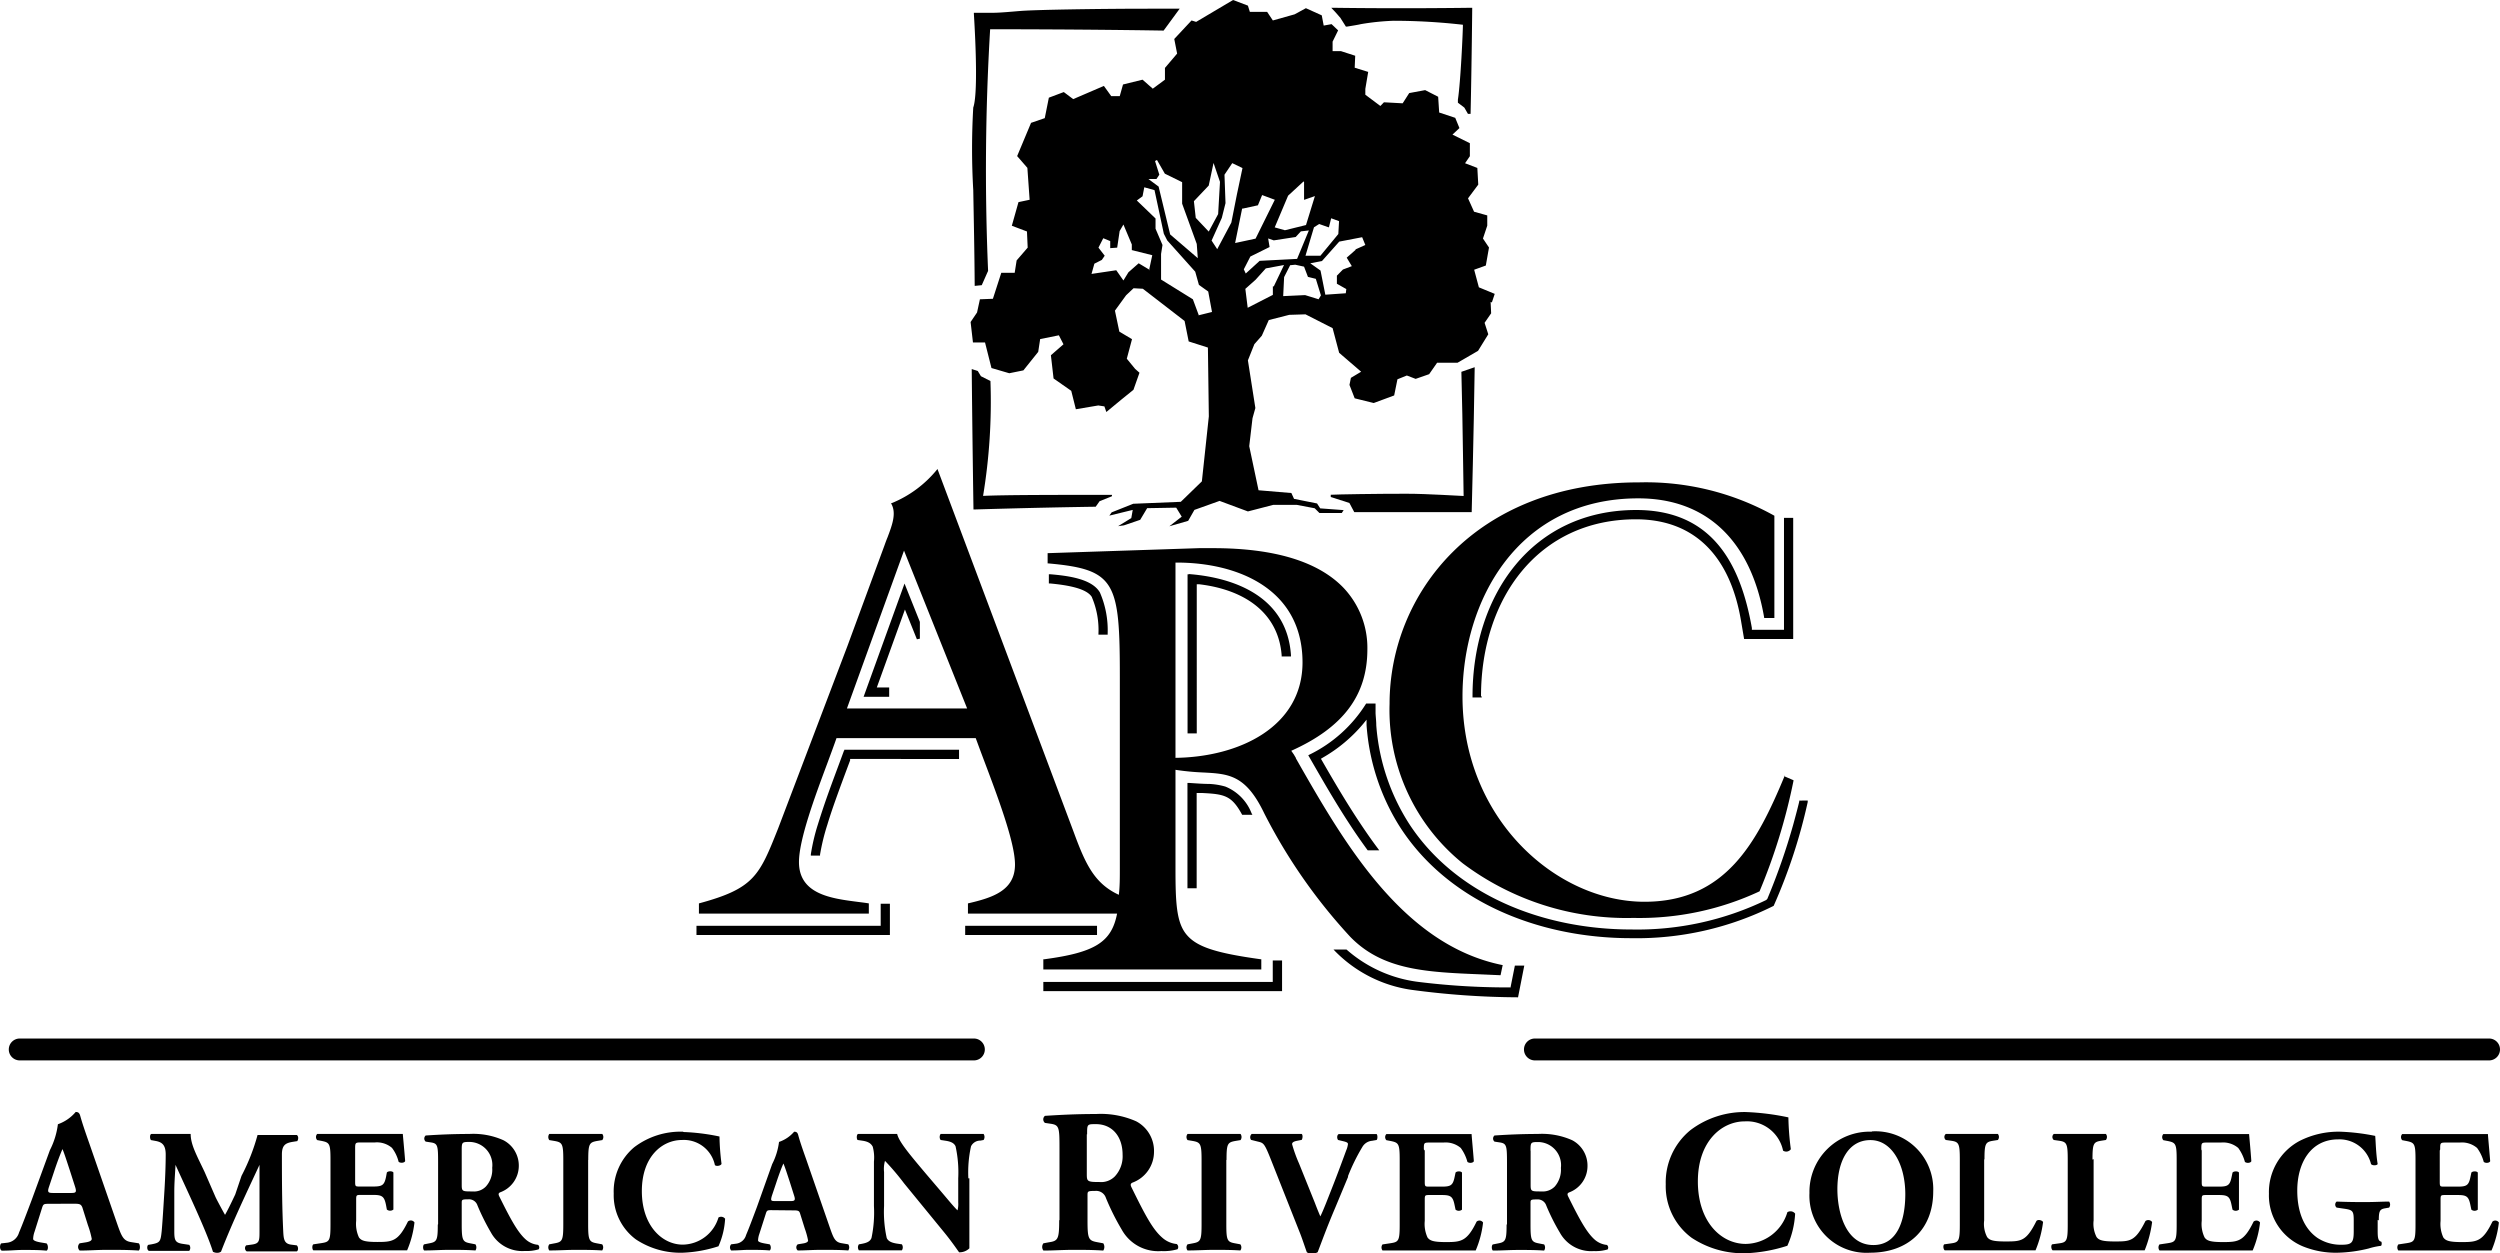 <svg xmlns="http://www.w3.org/2000/svg" viewBox="0 0 244.41 122.51"><defs><style>.a{fill-rule:evenodd;}</style></defs><path d="M7.05,117.68c.69,0,.85,0,1,.36l.54,1.72a8.78,8.78,0,0,1,.38,1.35c0,.12-.08.26-.54.34l-.64.1a.48.48,0,0,0,0,.71c.92,0,1.7-.07,2.7-.07s2.11,0,3.07.07c.18-.12.14-.61,0-.71l-.76-.12c-.74-.12-.92-.57-1.34-1.77l-2.71-7.82c-.5-1.42-.74-2.15-.9-2.73-.08-.3-.2-.4-.45-.4a4,4,0,0,1-1.74,1.2,7.6,7.6,0,0,1-.78,2.53L3.1,117.31c-.54,1.43-.9,2.39-1.24,3.19a1.38,1.38,0,0,1-1.22,1l-.53.06c-.14.16-.16.59.06.71.91,0,1.37-.07,2.05-.07.84,0,1.64,0,2.33.07.2-.1.16-.57,0-.71l-.6-.1c-.55-.1-.71-.22-.71-.34a2.34,2.34,0,0,1,.14-.71l.73-2.32c.12-.38.18-.4.66-.4Zm-1.84-1.05c-.5,0-.6-.06-.42-.6l.5-1.5c.3-.91.62-1.75.82-2.19.18.42.44,1.24.72,2.09l.52,1.62c.16.52.06.58-.4.58Zm9.93-5.1c.68.11,1.06.37,1.06,1.35s-.05,2.3-.12,3.45c-.1,1.62-.19,3.11-.27,4-.11,1.06-.16,1.16-1,1.32l-.31.05c-.15.08-.15.53.07.59.69,0,1.39,0,1.93,0s1.39,0,2,0a.48.48,0,0,0,0-.59l-.67-.1c-.69-.11-.79-.35-.79-1.2,0-1,0-2.74,0-3.85,0-.89.06-1.55.12-2.67h0c1,2.23,3,6.38,3.66,8.5a.87.87,0,0,0,.44.1.57.57,0,0,0,.35-.12c1.12-2.89,2.49-5.74,3.76-8.48h0v2l0,4.45c0,1,0,1.25-.79,1.35l-.51.07a.38.38,0,0,0,.05.59c.82,0,1.76,0,2.53,0s1.57,0,2.36,0c.17-.06.17-.46,0-.59l-.55-.07c-.66-.09-.73-.5-.77-1.28-.1-2.16-.13-4-.13-7.53,0-.9.34-1.11,1-1.23l.5-.08c.13-.18.13-.5-.05-.6-.62,0-1.41,0-2,0s-1,0-1.83,0a19.8,19.8,0,0,1-1.57,4L23,116.77c-.47,1-.74,1.54-1,2-.24-.42-.77-1.4-.93-1.74L20,114.57c-.76-1.61-1.36-2.65-1.36-3.71-.61,0-1.11,0-1.67,0-.84,0-1.57,0-2.15,0-.19,0-.19.46-.06.6l.38.07Zm19.58.83c0-.63,0-.67.56-.67h1.37a2.26,2.26,0,0,1,1.67.53,3.73,3.73,0,0,1,.65,1.36c.17.15.57.12.64-.07-.09-1.15-.21-2.38-.23-2.65-.22,0-1.19,0-2.29,0H33.47c-.82,0-1.66,0-2.46,0a.44.44,0,0,0,0,.6l.43.08c.77.16.87.26.87,1.81v6.38c0,1.57-.1,1.68-.87,1.8l-.8.12c-.14.08-.14.49,0,.59,1.28,0,2.12,0,2.94,0h2.22c1.4,0,3,0,4,0a9.65,9.65,0,0,0,.72-2.73.43.43,0,0,0-.64-.09c-.94,1.94-1.52,2-3,2-1.24,0-1.57-.14-1.79-.45a3.16,3.16,0,0,1-.27-1.62v-2c0-.51,0-.53.48-.53h1.17c.89,0,1.1.14,1.27,1l.08.43a.51.51,0,0,0,.64,0c0-.55,0-1.16,0-1.81s0-1.27,0-1.81c-.09-.16-.52-.16-.64,0l-.08.43c-.17.82-.38.94-1.27.94H35.2c-.47,0-.48,0-.48-.52v-3Zm8.08,7.37c0,1.57-.1,1.69-.87,1.83l-.46.09c-.14.08-.14.49,0,.6.89,0,1.64-.06,2.49-.06s1.61,0,2.52.06a.54.54,0,0,0,0-.6l-.46-.09c-.77-.14-.88-.26-.88-1.83v-2.1c0-.34,0-.38.64-.38a.87.87,0,0,1,.9.6A22,22,0,0,0,48,120.5a3.49,3.49,0,0,0,3.31,1.8,4.07,4.07,0,0,0,1.35-.16.32.32,0,0,0-.06-.44,2.1,2.1,0,0,1-1.15-.48c-.82-.7-1.52-2-2.65-4.28-.08-.18-.08-.29.09-.37A2.76,2.76,0,0,0,50.72,114a2.79,2.79,0,0,0-1.51-2.53,7.23,7.23,0,0,0-3.35-.61c-1.62,0-3,.07-4.24.15a.39.39,0,0,0,0,.6l.46.07c.72.1.75.29.75,2v6Zm2.34-7.22c0-.82,0-.87.74-.87a2.26,2.26,0,0,1,2.24,2.53A2.45,2.45,0,0,1,47.5,116a1.61,1.61,0,0,1-1.3.48c-1,0-1.06,0-1.06-.65v-3.34Zm12.37.89c0-1.6.11-1.72.89-1.86l.48-.08a.48.48,0,0,0,0-.6c-.92,0-1.78,0-2.58,0s-1.67,0-2.6,0a.51.51,0,0,0,0,.6l.48.08c.79.14.89.26.89,1.86v6.3c0,1.6-.1,1.72-.89,1.86l-.48.09a.51.51,0,0,0,0,.6c.93,0,1.78-.06,2.6-.06s1.64,0,2.57.06a.5.5,0,0,0,0-.6l-.48-.09c-.78-.14-.89-.26-.89-1.86v-6.3Zm9.27-2.76A7.48,7.48,0,0,0,62,112.16,5.63,5.63,0,0,0,60,116.69a5.37,5.37,0,0,0,2.17,4.48,7.88,7.88,0,0,0,4.6,1.3,12.9,12.9,0,0,0,3.47-.63,7.63,7.63,0,0,0,.65-2.69.49.49,0,0,0-.65-.12,3.7,3.7,0,0,1-3.49,2.65c-2,0-4-1.83-4-5.23s2-5,3.93-5a3.1,3.1,0,0,1,3.21,2.45c.12.15.59.08.65-.12a23.46,23.46,0,0,1-.2-2.67,20.42,20.42,0,0,0-3.52-.44Zm10.62,7.69c.59,0,.73,0,.82.31l.46,1.47a7.48,7.48,0,0,1,.32,1.16c0,.1-.07.22-.46.29l-.55.09a.39.39,0,0,0,0,.6c.78,0,1.45-.06,2.31-.06s1.81,0,2.63.06a.53.53,0,0,0,0-.6l-.65-.11c-.64-.1-.79-.49-1.15-1.52l-2.32-6.7c-.43-1.21-.64-1.85-.77-2.34-.07-.26-.17-.34-.4-.34a3.39,3.39,0,0,1-1.48,1,6.53,6.53,0,0,1-.67,2.17L74,118c-.46,1.23-.77,2.06-1.06,2.74a1.16,1.16,0,0,1-1,.85l-.46.06a.45.45,0,0,0,0,.6c.78,0,1.18-.06,1.76-.06s1.4,0,2,.06c.17-.09.14-.48,0-.6l-.51-.09c-.48-.09-.62-.19-.62-.29a2.13,2.13,0,0,1,.12-.62l.64-2c.1-.32.15-.34.56-.34Zm-1.58-.91c-.42,0-.51,0-.36-.51l.43-1.28c.26-.79.53-1.51.7-1.88.16.36.38,1.06.62,1.79l.44,1.39c.14.44,0,.49-.34.49Zm18.85-2.22a11.82,11.82,0,0,1,.26-3.13,1,1,0,0,1,.92-.56l.31-.06a.53.53,0,0,0,0-.59c-.67,0-1.28,0-1.91,0s-1.37,0-2.29,0a.51.51,0,0,0,0,.59l.46.07c.46.07.84.19,1,.55a11.82,11.82,0,0,1,.26,3.13v2.36a2.39,2.39,0,0,1-.07.77c-.4-.39-.89-1-1.64-1.88l-1.44-1.69c-1.54-1.83-2.65-3.13-2.82-3.9-.36,0-.86,0-1.44,0s-1.55,0-2.36,0c-.17,0-.19.46-.07.59l.48.07c.6.09.84.29,1,.58a4,4,0,0,1,.12,1.46v4.34a12.06,12.06,0,0,1-.24,3.13c-.14.36-.48.48-.94.57l-.29.05a.51.51,0,0,0,0,.59c.65,0,1.28,0,1.91,0s1.37,0,2.29,0a.53.53,0,0,0,0-.59l-.48-.07c-.44-.07-.84-.19-1-.55a11.82,11.82,0,0,1-.26-3.13v-3.32a2.86,2.86,0,0,1,.09-1.09,24.2,24.2,0,0,1,1.86,2.19l4,4.89c.81,1,1.37,1.86,1.39,1.86a1.37,1.37,0,0,0,1-.39c0-.57,0-1.64,0-2.75V115.2Zm8.88,4.12c0,1.83-.12,2-1,2.13l-.54.1a.58.58,0,0,0,0,.71c1,0,1.92-.07,2.91-.07s1.88,0,2.94.07a.65.65,0,0,0,0-.71l-.54-.1c-.9-.16-1-.3-1-2.13v-2.45c0-.4,0-.44.74-.44a1,1,0,0,1,1.06.69,23.59,23.59,0,0,0,1.55,3.1,4.07,4.07,0,0,0,3.87,2.09,4.82,4.82,0,0,0,1.58-.18.37.37,0,0,0-.08-.51,2.45,2.45,0,0,1-1.34-.56c-1-.82-1.77-2.32-3.09-5-.1-.22-.1-.34.1-.44a3.21,3.21,0,0,0,2.11-3,3.27,3.27,0,0,0-1.75-3,8.55,8.55,0,0,0-3.91-.71c-1.9,0-3.45.08-5,.18a.44.44,0,0,0,0,.69l.54.08c.84.12.88.34.88,2.34v7.06Zm2.73-8.42c0-1,0-1,.86-1,1.56,0,2.61,1.16,2.61,3A2.88,2.88,0,0,1,109,115a1.88,1.88,0,0,1-1.51.56c-1.18,0-1.24-.06-1.24-.76V110.9Zm13.63,2.5c0-1.6.1-1.72.89-1.86l.48-.08a.51.51,0,0,0,0-.6c-.93,0-1.78,0-2.58,0s-1.68,0-2.6,0a.48.48,0,0,0,0,.6l.48.08c.78.14.89.26.89,1.86v6.3c0,1.6-.11,1.72-.89,1.86l-.48.09a.48.48,0,0,0,0,.6c.92,0,1.78-.06,2.6-.06s1.64,0,2.56.06a.5.5,0,0,0,0-.6l-.48-.09c-.79-.14-.89-.26-.89-1.86v-6.3ZM131.78,115a19,19,0,0,1,1.41-2.87,1.21,1.21,0,0,1,.94-.6l.45-.08c.12-.1.1-.51,0-.58-.49,0-1,0-1.59,0s-1.3,0-2.1,0c-.2.08-.2.44-.07.58l.5.12c.41.1.46.17.46.29a2.18,2.18,0,0,1-.17.61c-.21.58-.92,2.5-1.35,3.58l-.63,1.6c-.21.52-.41,1-.55,1.27-.12-.29-.29-.68-.53-1.32L127,113.75a13.82,13.82,0,0,1-.68-1.89c0-.15.12-.25.43-.32l.51-.1c.1-.16.12-.48,0-.58-1,0-1.77,0-2.56,0s-1.45,0-2.33,0a.43.43,0,0,0-.06.58l.68.17c.55.13.63.17,1.28,1.81l2.77,7c.24.58.53,1.49.72,2a.68.68,0,0,0,.46.14,1.11,1.11,0,0,0,.6-.14c.39-1,.85-2.31,1.73-4.38l1.25-3Zm7.42-2.63c0-.63,0-.67.56-.67h1.37a2.28,2.28,0,0,1,1.68.53,4.09,4.09,0,0,1,.65,1.36c.17.15.56.12.63-.07-.09-1.15-.21-2.38-.22-2.65-.23,0-1.2,0-2.3,0H138c-.82,0-1.65,0-2.46,0a.43.43,0,0,0,0,.6l.42.08c.77.16.88.26.88,1.81v6.38c0,1.57-.11,1.68-.88,1.8l-.8.12a.49.49,0,0,0,0,.59c1.28,0,2.12,0,2.94,0h2.22c1.4,0,3,0,3.95,0a9.65,9.65,0,0,0,.72-2.73.42.42,0,0,0-.63-.09c-.94,1.94-1.53,2-3,2-1.25,0-1.57-.14-1.8-.45a3.16,3.16,0,0,1-.27-1.62v-2c0-.51,0-.53.48-.53h1.18c.88,0,1.09.14,1.26,1l.09.43a.5.5,0,0,0,.63,0c0-.55,0-1.16,0-1.81s0-1.27,0-1.81c-.09-.16-.51-.16-.63,0l-.09.43c-.17.82-.38.94-1.26.94h-1.18c-.46,0-.48,0-.48-.52v-3Zm8.09,7.37c0,1.57-.11,1.69-.88,1.83l-.46.09c-.14.08-.14.49,0,.6.89,0,1.64-.06,2.5-.06s1.6,0,2.51.06a.54.54,0,0,0,0-.6l-.46-.09c-.77-.14-.87-.26-.87-1.83v-2.1c0-.34,0-.38.63-.38a.88.88,0,0,1,.91.6,20.51,20.51,0,0,0,1.33,2.65,3.49,3.49,0,0,0,3.32,1.8,4.11,4.11,0,0,0,1.35-.16.33.33,0,0,0-.07-.44,2.13,2.13,0,0,1-1.15-.48c-.82-.7-1.52-2-2.65-4.28-.08-.18-.08-.29.09-.37A2.75,2.75,0,0,0,155.2,114a2.8,2.8,0,0,0-1.5-2.53,7.27,7.27,0,0,0-3.36-.61c-1.62,0-3,.07-4.23.15a.39.39,0,0,0,0,.6l.46.07c.72.1.76.29.76,2v6Zm2.34-7.22c0-.82,0-.87.73-.87a2.26,2.26,0,0,1,2.24,2.53A2.5,2.5,0,0,1,152,116a1.64,1.64,0,0,1-1.3.48c-1,0-1.06,0-1.06-.65v-3.34Zm21.15-3.8a8.75,8.75,0,0,0-5.52,1.77,6.59,6.59,0,0,0-2.41,5.29,6.27,6.27,0,0,0,2.53,5.23,9.14,9.14,0,0,0,5.36,1.51,15.14,15.14,0,0,0,4-.73,8.87,8.87,0,0,0,.76-3.14.57.57,0,0,0-.76-.14,4.31,4.31,0,0,1-4.07,3.1c-2.39,0-4.68-2.14-4.68-6.11s2.37-5.87,4.58-5.87a3.61,3.61,0,0,1,3.75,2.86.55.55,0,0,0,.76-.14,26.63,26.63,0,0,1-.24-3.11,24.12,24.12,0,0,0-4.11-.52ZM183,110.64a5.88,5.88,0,0,0-6.1,6,5.58,5.58,0,0,0,5.93,5.83c3.68,0,6.17-2.24,6.17-6a5.65,5.65,0,0,0-6-5.86Zm3.27,6.08c0,2.77-.87,5-3.12,5-2.78,0-3.52-3.35-3.52-5.44,0-2.85,1.13-4.82,3.23-4.82s3.41,2.38,3.41,5.3Zm7.74-3.35c0-1.59.1-1.73.87-1.85l.44-.07a.47.47,0,0,0,0-.59c-.85,0-1.71,0-2.53,0s-1.67,0-2.56,0a.38.38,0,0,0,0,.59l.5.07c.77.11.87.26.87,1.85v6.36c0,1.59-.1,1.73-.87,1.83l-.65.09c-.14.1-.1.49.05.59,1.06,0,1.92,0,2.7,0H195c1.4,0,3.05,0,4,0a10.65,10.65,0,0,0,.74-2.77c-.12-.2-.52-.27-.65-.1-1,2-1.49,2-3.05,2-1.24,0-1.55-.14-1.77-.43a2.75,2.75,0,0,1-.29-1.62v-6Zm10.56,0c0-1.59.1-1.73.87-1.85l.44-.07a.47.47,0,0,0,0-.59c-.85,0-1.71,0-2.53,0s-1.67,0-2.56,0a.38.38,0,0,0,0,.59l.49.07c.77.11.87.26.87,1.85v6.36c0,1.59-.1,1.73-.87,1.83l-.65.09c-.14.1-.1.49.05.59,1.06,0,1.92,0,2.7,0h2.29c1.41,0,3.05,0,4,0a11.1,11.1,0,0,0,.73-2.77.46.46,0,0,0-.65-.1c-1,2-1.49,2-3,2-1.25,0-1.56-.14-1.78-.43a2.84,2.84,0,0,1-.29-1.62v-6Zm10.64-1c0-.63,0-.67.56-.67h1.37a2.28,2.28,0,0,1,1.68.53,4.09,4.09,0,0,1,.65,1.36c.17.15.56.12.63-.07-.08-1.15-.2-2.38-.22-2.65-.22,0-1.2,0-2.29,0h-3.63c-.82,0-1.65,0-2.46,0a.44.44,0,0,0,0,.6l.43.08c.77.16.87.26.87,1.81v6.38c0,1.57-.1,1.68-.87,1.8l-.81.12a.49.49,0,0,0,0,.59c1.29,0,2.12,0,2.94,0h2.22c1.4,0,3,0,3.95,0a9.65,9.65,0,0,0,.72-2.73.42.42,0,0,0-.63-.09c-.94,1.94-1.52,2-3,2-1.25,0-1.57-.14-1.79-.45a3,3,0,0,1-.28-1.62v-2c0-.51,0-.53.48-.53h1.18c.89,0,1.09.14,1.26,1l.09.43a.5.5,0,0,0,.63,0c0-.55,0-1.16,0-1.81s0-1.27,0-1.81c-.08-.16-.51-.16-.63,0l-.09.43c-.17.82-.37.94-1.26.94h-1.18c-.46,0-.48,0-.48-.52v-3Zm17.35,6.94c0-.92.1-1.09.61-1.18l.4-.07a.5.5,0,0,0,0-.59c-.59,0-1.42.05-2.24.05s-1.68,0-2.89-.05a.38.38,0,0,0,0,.59l.75.11c.82.12.92.22.92,1.14v1.08c0,1.11-.2,1.3-1.18,1.3a4.15,4.15,0,0,1-2.34-.65c-1.11-.75-2-2.21-2-4.65,0-2.7,1.32-5,4-5a3.17,3.17,0,0,1,3.21,2.41c.12.17.58.16.65,0-.17-1-.19-2.24-.24-2.75a20.68,20.68,0,0,0-3.39-.41,8.41,8.41,0,0,0-4,.9,5.67,5.67,0,0,0-3,5.17,5.38,5.38,0,0,0,3.37,5.16,8.53,8.53,0,0,0,3.37.6,13.7,13.7,0,0,0,3-.41,6.87,6.87,0,0,1,1.19-.26c.11,0,.12-.34.05-.41-.32-.07-.35-.41-.35-1.13v-1Zm6-6.94c0-.63,0-.67.57-.67h1.36a2.28,2.28,0,0,1,1.68.53,4.09,4.09,0,0,1,.65,1.36c.17.15.56.12.63-.07-.09-1.15-.21-2.38-.22-2.65-.22,0-1.2,0-2.3,0h-3.62c-.82,0-1.65,0-2.46,0a.44.44,0,0,0,0,.6l.42.08c.78.16.88.26.88,1.81v6.38c0,1.57-.1,1.68-.88,1.8l-.8.12a.49.49,0,0,0,0,.59c1.28,0,2.12,0,2.94,0h2.22c1.4,0,3.05,0,3.95,0a9.65,9.65,0,0,0,.72-2.73.42.42,0,0,0-.63-.09c-.94,1.94-1.52,2-3,2-1.25,0-1.57-.14-1.8-.45a3.16,3.16,0,0,1-.27-1.62v-2c0-.51,0-.53.48-.53h1.18c.89,0,1.09.14,1.26,1l.09.43a.5.5,0,0,0,.63,0c0-.55,0-1.16,0-1.81s0-1.27,0-1.81c-.08-.16-.51-.16-.63,0l-.09.43c-.17.82-.37.94-1.26.94H239c-.46,0-.48,0-.48-.52v-3Z"/><path d="M175.9,78.27l0,.1c-.18.77-.59,2.26-.59,2.26a62.53,62.53,0,0,1-2.53,7.25l-.11.11a28.94,28.94,0,0,1-13.17,2.88c-8.83,0-17.2-3.47-21.67-10.23a20.67,20.67,0,0,1-3.28-9.73c0-.39-.05-.79-.07-1.18v-.68l0-.27h-.92a13.48,13.48,0,0,1-5.55,5l-.11.06.06.1c1.18,2.05,2.49,4.36,4,6.66h0c.55.85,1.14,1.69,1.75,2.53h1.13l-.14-.19c-.57-.76-1.12-1.55-1.66-2.36h0c-1.34-2-2.59-4.12-3.79-6.21l-.11-.19.18-.11a14.61,14.61,0,0,0,3.94-3.29l.34-.42,0,.53a21.39,21.39,0,0,0,3.11,9.71h0c4.59,7.38,13.5,11.12,22.74,11.12a29.91,29.91,0,0,0,13.95-3.16l0,0a53,53,0,0,0,3.33-10.15l0-.15ZM147.63,96.53l-1,0a70.53,70.53,0,0,1-7.92-.53,13.07,13.07,0,0,1-7.07-3.17l-1.27,0,.19.2a13.06,13.06,0,0,0,7.36,3.73,80,80,0,0,0,10.38.74h.11l.61-3.1h-.92l-.43,2.16ZM124.45,96H102v.9h23.34v-3h-.91V96Zm-17.2-5.49H94.36v.9h12.89v-.9Zm-21.16,0h-18v.9H87V88.35h-.9v2.16ZM82.51,73.39c-.64,1.75-1.31,3.49-1.91,5.24-.24.71-.46,1.39-.65,2h0a19.66,19.66,0,0,0-.68,2.89v.13h.9l0-.1a20.78,20.78,0,0,1,.72-2.94h0c.16-.54.35-1.11.55-1.7.56-1.61,1.17-3.23,1.67-4.57l0-.14H93.76v-.9H82.54l0,.07ZM117,77.53l.59,0c2.16.11,2.84.27,3.85,2.13h1l-.09-.17a4.61,4.61,0,0,0-2.55-2.59,6.77,6.77,0,0,0-1.58-.26c-.59,0-1.25-.05-2-.1h-.13l0,10.3h.9l0-9.34Zm-.77-21.38h-.13V71.7h.9V57.12l.24,0c4.53.54,7.75,2.85,8.06,6.95v.11h.91v-.12c-.36-5.54-5.22-7.57-10-7.94Zm-9.47,2.27a8.17,8.17,0,0,1,.63,3.51v.12h.9v-.13a9.26,9.26,0,0,0-.76-4c-.78-1.33-3.09-1.63-4.87-1.78h-.12v.9h.1c1.74.16,3.61.49,4.11,1.34Zm-19.8,8.79H85.72l2.75-7.62,1.17,2.91.29-.06V60.8l-1.5-3.75-4,11.07h2.5v-.91Zm57.83.87c0-9.61,5.63-17.31,15.14-17.31,5.89,0,9.25,3.79,10.28,9.93l.3,1.77h4.8V50.63h-.9V61.57h-3.14l0-.18c-1.11-6.27-3.86-11.53-11.31-11.53-10.16,0-16,8.28-16,18.22v.11h.9v-.11Z"/><path d="M108.68,48.38h-.1c-5.29,0-10.27,0-12.47.1a56.52,56.52,0,0,0,.72-11.23v0l-.93-.47-.31-.51L95,36.08c.07,7.32.17,13.6.17,13.66v.07h.07c.06,0,5.71-.18,11.88-.27h0l.38-.54,1.1-.44.11-.05,0-.13Z"/><path d="M142.87,36.34v0c.15,5.52.19,11.48.22,12.15-.34,0-3.46-.22-5.6-.22-3.07,0-6.6.06-7.39.1v.22l1.82.58.48.9c4.81,0,11.35,0,11.42,0h.06V50c0-.08.2-7.56.29-14v-.1l-1.3.45Z"/><path d="M143.85.76c-.06,0-6.51.1-13.54,0h-.16l.11.12c.46.47.63.71.77.85l.55.87h.11c1.26-.2,1.25-.22,1.35-.24a23.78,23.78,0,0,1,3.21-.33,60.37,60.37,0,0,1,6.77.39c0,.62-.22,5.57-.49,7.32,0,.05,0,.13,0,.24v.06l.63.48.35.61h.26c.11-5,.16-10.27.16-10.32V.76Z"/><path d="M112.61.85c-5.57,0-11.46.11-12.83.22-.76.06-2,.18-2.68.18H95.59l-.38,0v.1c0,.08.51,7.55-.06,9.16a69.77,69.77,0,0,0,0,8.08c.05,2.84.12,6.07.14,9.36l.69-.07.62-1.4h0a231.42,231.42,0,0,1,.2-23.62c.81,0,9,0,16.88.13h.08L115.33.85Z"/><path d="M174.46,75.83l0,.06c-2.69,6.47-5.76,12.27-13.69,12.27-8.59,0-17.79-8.07-17.79-20.08,0-9.33,5.38-19.36,17.19-19.36,6.67,0,11,4.13,12.3,11.64v.06h1v-10l0,0a25.76,25.76,0,0,0-13.24-3.26c-16,0-24.38,10.89-24.38,21.66A19.26,19.26,0,0,0,143,84.4a26.67,26.67,0,0,0,16.69,5.34,27.7,27.7,0,0,0,12.33-2.6h0v0a57.27,57.27,0,0,0,3.32-10.81v-.05l-.95-.41Z"/><path d="M94.55,69.26H82.8l5.58-15.43,6.17,15.43Zm32.79-4.51c0,6.34-6.23,9.26-12.42,9.34V55h.13c5.94,0,12.29,2.56,12.29,9.77Zm-.65,9.35-.2-.34-.25-.36c5.08-2.28,7.44-5.43,7.44-9.92a8.54,8.54,0,0,0-2.32-6c-2.47-2.58-6.76-3.89-12.76-3.89l-1.39,0-14.79.49v1h.06c6.61.59,7,1.81,7,11.15v18.7c0,.92,0,1.79-.1,2.55-2.41-1.11-3.28-3.06-4.41-6.13L91.65,45.85l-.07.09a11.13,11.13,0,0,1-4.38,3.24l-.07,0,0,.06c.53.92.1,2.07-.36,3.29-.11.26-.21.54-.31.82l-3.62,9.83L76.07,81c-1.84,4.62-2.33,5.86-7.74,7.32h0v1H84.94v-1h0c-.35-.06-.71-.1-1.09-.15-2.55-.33-5.74-.73-5.74-3.89,0-2.22,1.6-6.51,2.77-9.65.34-.92.66-1.78.9-2.47H95.39c.21.57.43,1.17.66,1.78,1.49,3.94,3.18,8.41,3.18,10.58,0,2.54-2.18,3.24-4.6,3.8h0v1h14.58c-.54,2.79-2.16,3.8-7.1,4.46H102v1h21.31v-1h-.06c-4.43-.61-6.26-1.22-7.25-2.41s-1.08-3.09-1.08-6.51V75.26a24.3,24.3,0,0,0,2.68.26c2.52.13,4.19.22,6,4A53.34,53.34,0,0,0,132,91.58c3.18,3.28,7.44,3.46,12.83,3.68l1.81.08h.06l.21-1h-.07c-9.78-2-15.53-12.1-20.15-20.2Z"/><path class="a" d="M132.56,24.4l-.9.79.5.83-.87.33-.59.6v.79l.92.52-.05.41-2,.14-.47-2.36-1-.71,1.14-.22,1.69-1.9,2.24-.43.31.76-1,.45Zm-3.64,4.86-1.33-.41-2.14.1.09-1.86.59-1.16.5-.05.86.19.38,1,.77.19.5,1.62-.22.36ZM124.44,28l0,.83-2.46,1.26-.23-1.85,1-.89,1-1.11,1.78-.33-1,2.09Zm-2.2-2.92,1.88-.93-.14-.84.55.19,2.14-.33.51-.55.78-.09-1.15,2.78-3.66.19-1.36,1.24-.19-.41.64-1.25Zm-.77-4.68,1.51-.33.41-1,1.24.46-1.88,3.8-2,.43.69-3.39ZM119,24.36l-.55-.84,1-2.22.36-1.44-.1-2.78.76-1.13,1,.48-.55,2.6-.54,2.73L119,24.36Zm-1.79,6.49-.59-1.59-3.11-1.93v-2.5l.14-.88-.68-1.59v-1l-1.83-1.76.56-.41.17-.88,1,.28.91,4.26.33.65,2.74,3.06.36,1.29.91.65.37,2-1.33.33Zm-4.79-4.45-1.1-.66-1,.88-.49.8-.7-1-2.42.36.28-1,.73-.37L108,25l-.61-.79.47-.92.68.28v.69l.68-.05.24-1.62.37-.64.82,1.95v.55l2,.5-.31,1.45Zm.64-8.9.28-.42-.42-1.34.19-.1.77,1.34,1.69.83,0,2.1L117,23.85l.1,1.39-2.7-2.32-1.13-4.68-1-.74Zm5.11.64.47-2.21.63,1.85-.18,3.15-.92,1.71-1.27-1.34-.18-1.63,1.45-1.53Zm9.32-.36,0,1.76,1.06-.37L127.68,22l-2.06.51-1-.28,1.31-3.1,1.51-1.39Zm2.43,4.44.22-.88.77.28-.07,1.26L129.09,25h-1.46l.83-2.78.51-.32.91.32Zm15.93,7.35.28-.84-1.55-.64-.46-1.72,1.14-.41.31-1.76-.59-.88.42-1.26,0-1-1.29-.36-.59-1.31,1-1.34-.09-1.63-1.2-.46.47-.69V14L142,13.16l.68-.64-.41-1L140.7,11l-.1-1.54-1.27-.65-1.56.29-.64,1L135.3,10l-.35.36-1.47-1.1,0-.57.28-1.66-1.32-.41.05-1.17L131.1,5l-.82,0,0-.93.54-1.1-.64-.61-.77.14-.19-1-1.55-.7-1.1.6L124.44,2l-.56-.84-1.69,0L122,.55,120.55,0l-3.61,2.14L116.49,2,114.8,3.81l.28,1.43-1.19,1.4,0,1.15-1.19.88-1-.88-1.91.47-.32,1.14h-.83l-.72-1-3,1.29L104,9l-1.46.55-.4,2-1.34.46-1.36,3.25,1,1.15.22,3.12-1.09.23-.65,2.31,1.48.56.07,1.58-1.08,1.25-.19,1.21H97.89l-.82,2.54-1.27.05-.28,1.29-.63.93.23,2H96.3l.63,2.5,1.74.51,1.38-.28,1.45-1.81.19-1.25,1.83-.37.45.88-1.23,1.07L103,37l1.73,1.21.45,1.8,2.19-.37.6.09.19.55,1.5-1.24,1.15-.93.59-1.67-.42-.37-.82-1,.51-1.91-1.24-.74L109,30.37l1.09-1.5.73-.69.91.05,4.08,3.15.4,2,1.88.6.09,6.73-.68,6.35-2.06,2-4.65.19-2.11.84-.23.32,2.29-.56-.14.8-1.29.79.57-.08,1.59-.54.68-1.14,2.84-.05.54.88-1.21.94,1.84-.53.61-1.07,2.46-.88L122,50l2.47-.64h2.32l1.74.33.46.46,2.19,0,.18-.28-2.29-.17-.31-.48-2.25-.45-.26-.57-3.21-.27-.91-4.31.32-2.73.28-1L122,35.23l.63-1.58.73-.83.68-1.53,2-.51,1.59-.05,2.65,1.35.64,2.41,2.15,1.85-1,.6-.14.69.51,1.31,1.86.46,2-.74.32-1.58.92-.37.86.33,1.32-.46.78-1.12,2,0,2-1.16,1-1.62-.36-1.12.64-.93-.05-1.11Z"/><path d="M1.93,102.6H95.21m54.85,0h93.28"/><path d="M243.34,103.67H150.06a1.07,1.07,0,1,1,0-2.14h93.28a1.07,1.07,0,0,1,0,2.14Zm-148.13,0H1.93a1.07,1.07,0,0,1,0-2.14H95.21a1.07,1.07,0,1,1,0,2.14Z"/></svg>